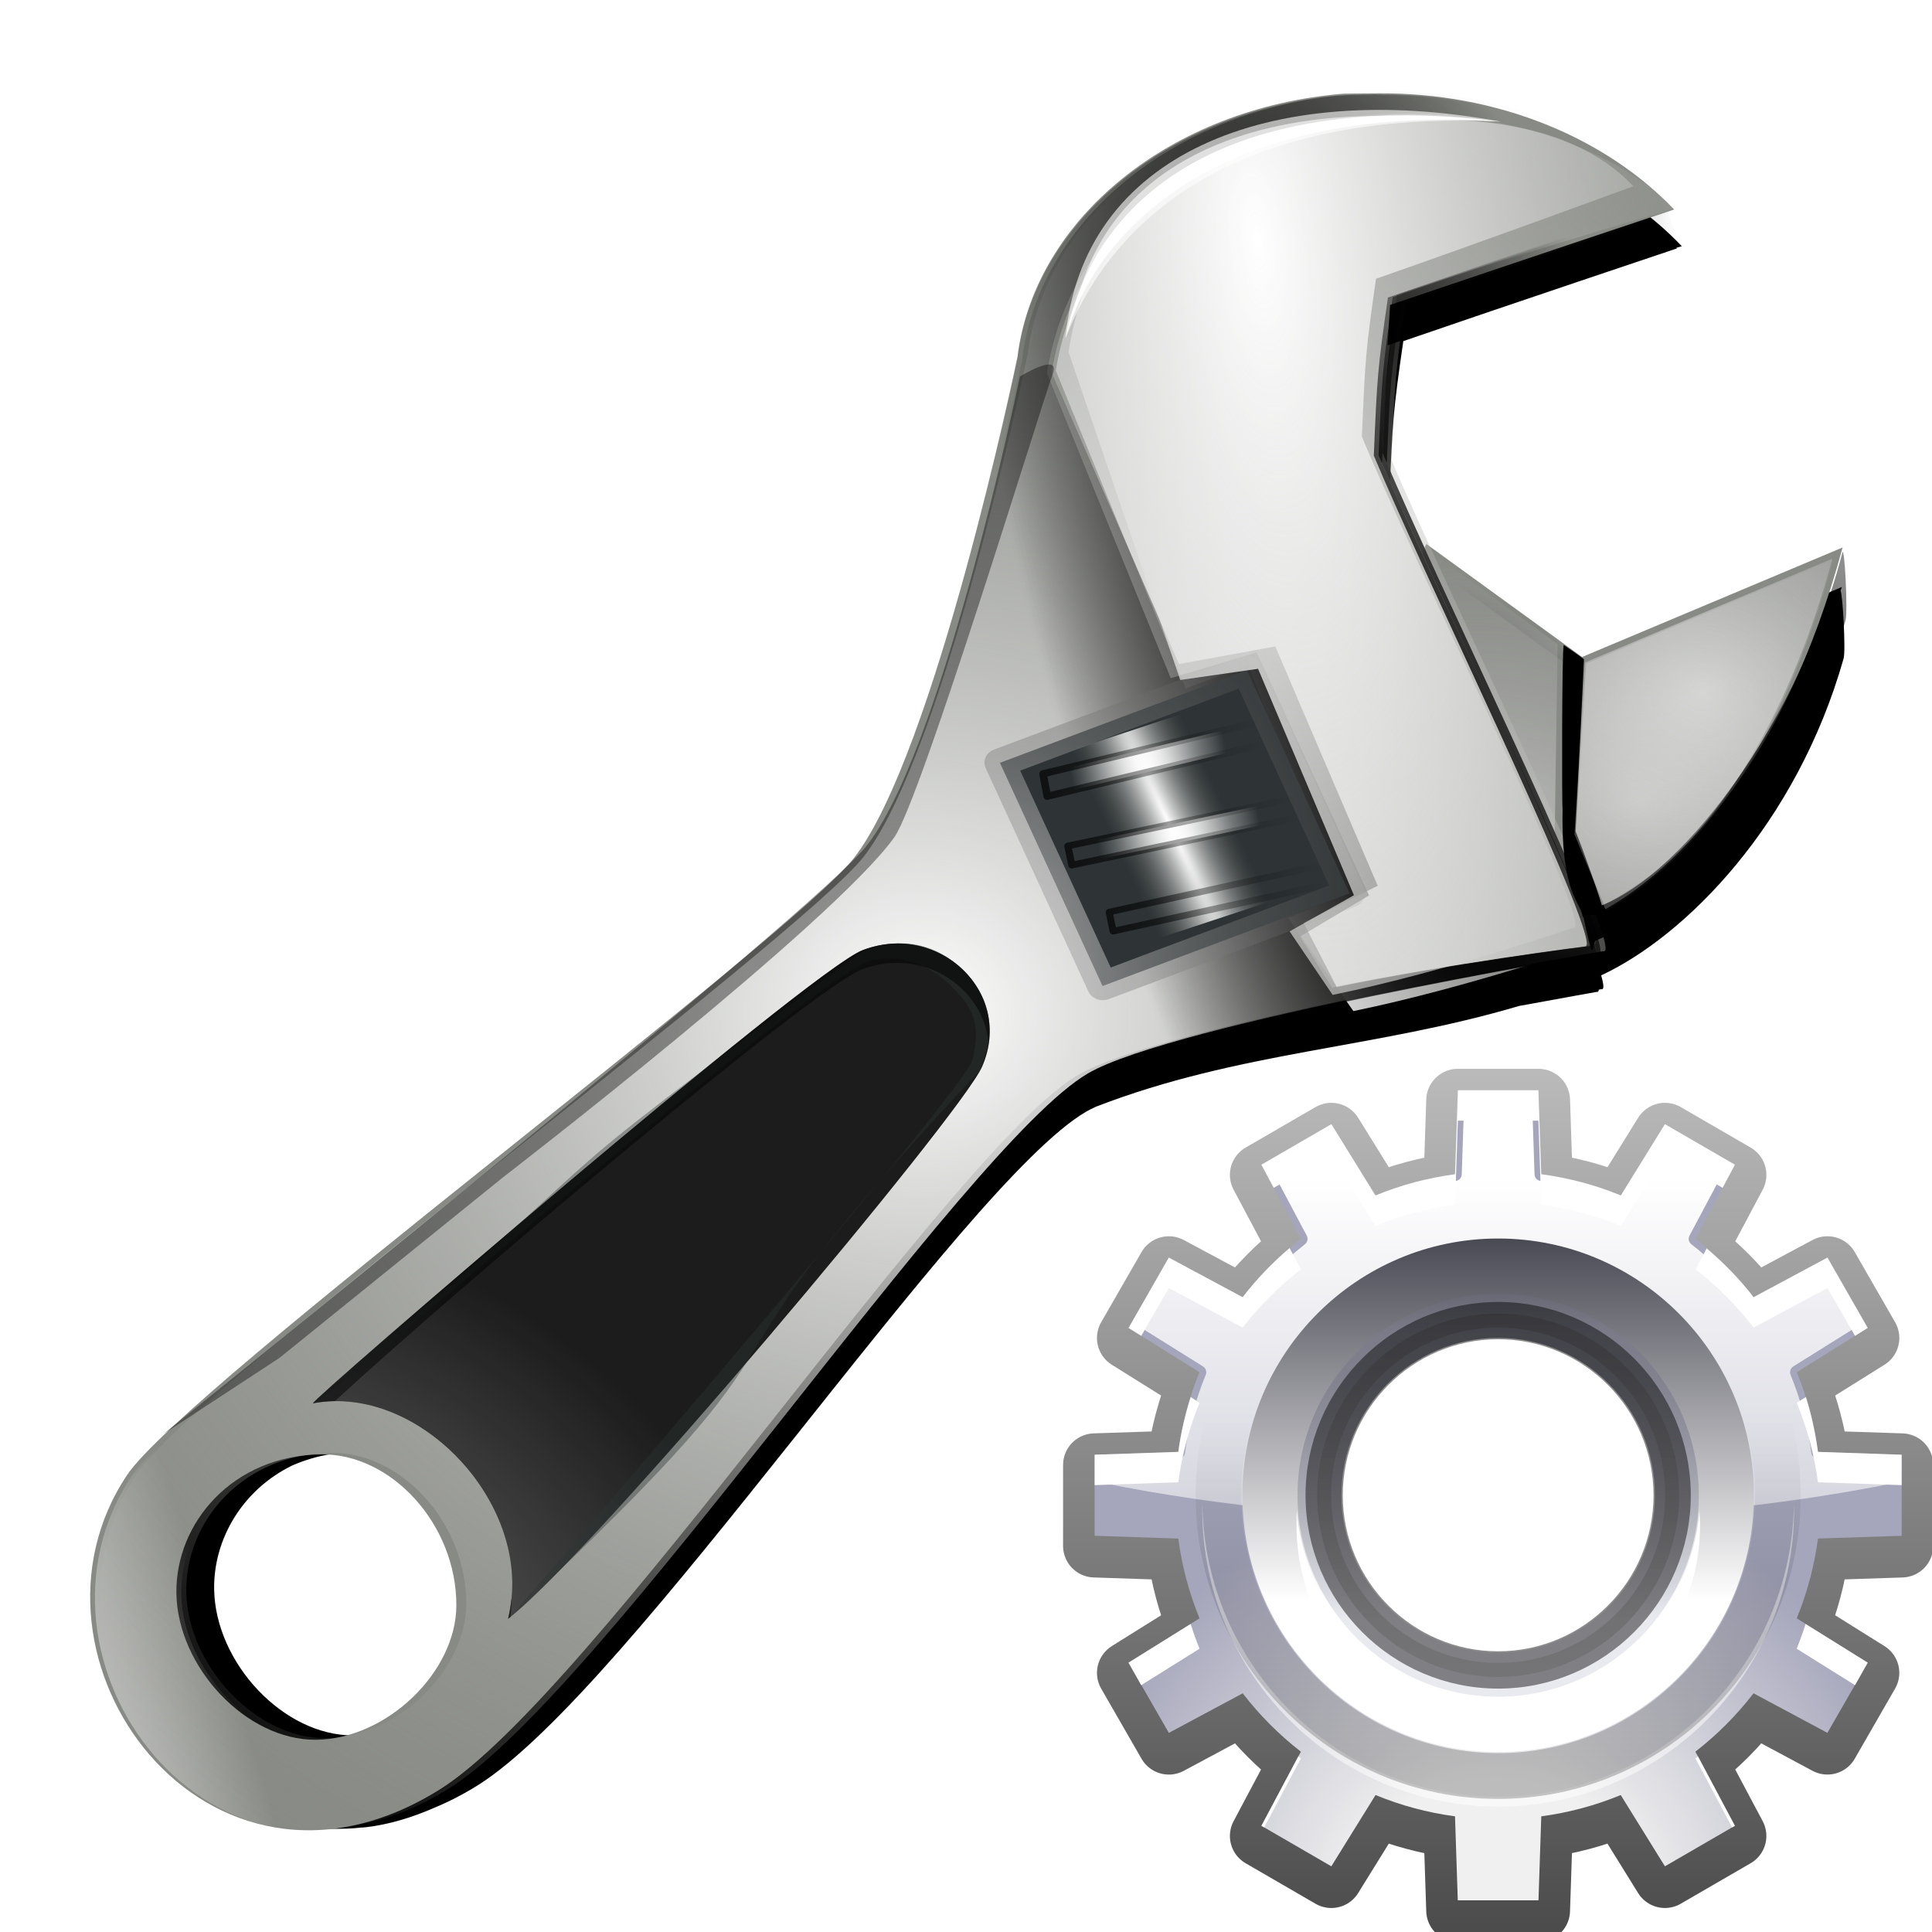 <svg height="24" width="24" xmlns="http://www.w3.org/2000/svg" xmlns:xlink="http://www.w3.org/1999/xlink"><linearGradient id="a"><stop offset="0" stop-color="#fff"/><stop offset="1" stop-color="#fff" stop-opacity="0"/></linearGradient><linearGradient id="b" xlink:href="#a"/><linearGradient id="c"><stop offset="0"/><stop offset="1" stop-opacity="0"/></linearGradient><linearGradient id="d"><stop offset="0" stop-color="#fff"/><stop offset="1" stop-color="#888a85" stop-opacity="0"/></linearGradient><linearGradient id="e"><stop offset="0" stop-opacity=".667"/><stop offset="1" stop-opacity="0"/></linearGradient><linearGradient id="f"><stop offset="0" stop-color="#fff"/><stop offset="1" stop-color="#3e3e3e" stop-opacity="0"/></linearGradient><filter id="g"><feGaussianBlur stdDeviation=".301"/></filter><filter id="h"><feGaussianBlur stdDeviation="1.482"/></filter><filter id="i"><feGaussianBlur stdDeviation=".187"/></filter><filter id="j"><feGaussianBlur stdDeviation=".086"/></filter><filter id="k"><feGaussianBlur stdDeviation=".174"/></filter><radialGradient id="l" cx="154.178" cy="33.309" gradientTransform="matrix(.97 -.063 .064 .881 -50.714 19.652)" gradientUnits="userSpaceOnUse" r="11.547" xlink:href="#c"/><radialGradient id="m" cx="154.178" cy="33.309" gradientTransform="matrix(1 0 0 .932 3.581 -10.168)" gradientUnits="userSpaceOnUse" r="11.547" xlink:href="#c"/><radialGradient id="n" cx="173.353" cy="29.474" gradientTransform="matrix(5.093 .037 -.033 4.588 -711.648 -118.823)" gradientUnits="userSpaceOnUse" r="7.125" xlink:href="#f"/><radialGradient id="o" cx="150.178" cy="56.317" gradientTransform="matrix(7.9 -.133 .103 6.099 -1031.154 -297.761)" gradientUnits="userSpaceOnUse" r="4.696" xlink:href="#f"/><radialGradient id="p" cx="78.345" cy="47.897" gradientTransform="matrix(1.056 -.13 .134 .96 -12.729 14.977)" gradientUnits="userSpaceOnUse" r="59.07" xlink:href="#d"/><radialGradient id="q" cx="222.099" cy="1.235" gradientTransform="matrix(2.442 -.316 1.068 7.053 -449.745 110.344)" gradientUnits="userSpaceOnUse" r="16.391" xlink:href="#d"/><radialGradient id="r" cx="302.089" cy="-10.284" gradientTransform="matrix(.293 -.1 .35 .897 18.53 76.926)" gradientUnits="userSpaceOnUse" r="59.073" xlink:href="#c"/><radialGradient id="s" cx="302.089" cy="-10.284" gradientTransform="matrix(.293 -.1 .35 .897 18.785 76.894)" gradientUnits="userSpaceOnUse" r="59.073" xlink:href="#c"/><radialGradient id="t" cx="64.035" cy="72.254" gradientTransform="matrix(.354 -4.171 5.033 -1.52 -331.365 448.841)" gradientUnits="userSpaceOnUse" r="8.072"><stop offset="0" stop-color="#fff"/><stop offset="1" stop-opacity="0"/></radialGradient><radialGradient id="u" cx="77.371" cy="64.804" gradientTransform="matrix(.719 .052 .124 10.146 11.772 -600.324)" gradientUnits="userSpaceOnUse" r="4.142"><stop offset="0" stop-color="#fff"/><stop offset="1" stop-color="#555753" stop-opacity="0"/></radialGradient><radialGradient id="v" cx="94.138" cy="38.928" gradientTransform="matrix(.581 .006 -.075 9.383 36.031 -309.666)" gradientUnits="userSpaceOnUse" r="6.873" xlink:href="#b"/><linearGradient id="w" gradientTransform="matrix(.737 -0 0 1.016 23.723 1.032)" gradientUnits="userSpaceOnUse" x1="79.735" x2="95" xlink:href="#e" y1="48.539" y2="48.539"/><radialGradient id="x" cx="94.138" cy="38.928" gradientTransform="matrix(.566 .005 -.073 8.025 38.463 -251.365)" gradientUnits="userSpaceOnUse" r="6.873" xlink:href="#b"/><linearGradient id="y" gradientTransform="matrix(.718 0 -0 .869 26.477 14.374)" gradientUnits="userSpaceOnUse" x1="79.735" x2="95" xlink:href="#e" y1="48.539" y2="48.539"/><radialGradient id="z" cx="94.138" cy="38.928" gradientTransform="matrix(.603 .005 -.077 7.999 33.705 -255.13)" gradientUnits="userSpaceOnUse" r="6.873" xlink:href="#b"/><linearGradient id="A" gradientTransform="matrix(.765 -0 -0 .866 20.941 9.725)" gradientUnits="userSpaceOnUse" x1="79.735" x2="95" xlink:href="#e" y1="48.539" y2="48.539"/><linearGradient id="B" gradientTransform="matrix(1.069 -.132 .134 .956 -15.573 15.396)" gradientUnits="userSpaceOnUse" x1="105.581" x2="120.069" xlink:href="#c" y1="11.271" y2="11.271"/><linearGradient id="C" gradientTransform="matrix(1.056 -.13 .138 .982 -12.878 13.686)" gradientUnits="userSpaceOnUse" x1="114.744" x2="141.673" xlink:href="#c" y1="51.132" y2="13.185"/><radialGradient id="D" cx="224.464" cy="-4.226" gradientTransform="matrix(2.378 -.308 1.04 6.868 -437.145 108.106)" gradientUnits="userSpaceOnUse" r="16.391" xlink:href="#d"/><radialGradient id="E" cx="18.296" cy="96.268" gradientTransform="matrix(-1.061 .081 -.119 -1.394 74.274 222.413)" gradientUnits="userSpaceOnUse" r="4.603" xlink:href="#b"/><radialGradient id="F" cx="174.077" cy="28.16" gradientTransform="matrix(5.078 -.293 .292 4.456 -774.533 -42.753)" gradientUnits="userSpaceOnUse" r="7.125" xlink:href="#f"/><radialGradient id="G" cx="27.961" cy="118.944" gradientTransform="matrix(.224 -.07 .787 2.523 -49.903 -144.003)" gradientUnits="userSpaceOnUse" r="54.614" xlink:href="#b"/><radialGradient id="H" cx="62.262" cy="77.168" fx="56.313" fy="65.785" gradientTransform="matrix(.477 1.031 -.293 .201 69.637 -15.347)" gradientUnits="userSpaceOnUse" r="33.898" xlink:href="#b"/><radialGradient id="I" cx="22.596" cy="66.949" gradientTransform="matrix(1.056 -.13 .124 .886 2.979 36.451)" gradientUnits="userSpaceOnUse" r="33.898" xlink:href="#b"/><radialGradient id="J" cx="18.988" cy="99.099" gradientTransform="matrix(1.056 -.13 .183 1.305 -17.362 -18.33)" gradientUnits="userSpaceOnUse" r="4.909" xlink:href="#b"/><linearGradient id="K" gradientUnits="userSpaceOnUse" x1="48.705" x2="48.705" xlink:href="#c" y1="68.841" y2="35.473"/><linearGradient id="L" gradientUnits="userSpaceOnUse" x1="47.554" x2="47.554" xlink:href="#c" y1="93.937" y2="-51.845"/><radialGradient id="M" cx="59.511" cy="124" gradientTransform="matrix(.663 0 0 .666 5 3)" gradientUnits="userSpaceOnUse" r="125.171"><stop offset=".177" stop-color="#f0f0f0"/><stop offset=".532" stop-color="#a5a5bb"/></radialGradient><linearGradient id="N" gradientTransform="matrix(.663 0 0 .666 5 3)" gradientUnits="userSpaceOnUse" x1="60.001" x2="60.001" xlink:href="#a" y1="12.845" y2="120.214"/><linearGradient id="O" gradientTransform="matrix(.742 0 0 .745 .282 -1.736)" gradientUnits="userSpaceOnUse" x1="60.001" x2="60.001" y1="94" y2="26"><stop offset=".296" stop-color="#fff"/><stop offset="1" stop-color="#4a4a55"/></linearGradient><linearGradient id="P" gradientTransform="matrix(.618 0 0 .621 7.689 5.7)" gradientUnits="userSpaceOnUse" x1="60.001" x2="60.001" y1="92" y2="28"><stop offset=".195" stop-color="#e9e9f0"/><stop offset=".26" stop-color="#dadae2"/><stop offset=".461" stop-color="#b1b1bb"/><stop offset=".644" stop-color="#93939f"/><stop offset=".8" stop-color="#81818e"/><stop offset=".911" stop-color="#7a7a88"/><stop offset="1" stop-color="#696975"/></linearGradient><linearGradient id="Q" gradientTransform="matrix(.686 0 0 .689 3.609 1.604)" gradientUnits="userSpaceOnUse" x1="60.001" x2="60.001" y1="86" y2="34.001"><stop offset="0" stop-color="#bbb"/><stop offset="1" stop-color="#555"/></linearGradient><g transform="matrix(.126 0 0 .126 12.968 13.165)"><path d="m84.565 47.93v-7.988l-8.248-.276c-.366-2.747-1.075-5.384-2.091-7.865l6.998-4.374-3.978-6.918-7.281 3.901c-1.66-2.154-3.586-4.088-5.732-5.754l3.886-7.309-6.891-3.993-4.357 7.025c-2.472-1.02-5.098-1.733-7.835-2.1l-.276-8.279h-7.956l-.275 8.279c-2.737.367-5.364 1.08-7.835 2.099l-4.357-7.025-6.891 3.993 3.886 7.309c-2.146 1.666-4.072 3.6-5.733 5.755l-7.281-3.901-3.978 6.917 6.999 4.375c-1.016 2.481-1.726 5.118-2.091 7.865l-8.248.275-.001 7.987 8.248.276c.366 2.748 1.076 5.385 2.091 7.865l-6.998 4.375 3.978 6.917 7.282-3.902c1.66 2.154 3.586 4.089 5.733 5.755l-3.887 7.309 6.89 3.993 4.358-7.027c2.471 1.019 5.098 1.733 7.835 2.099l.274 8.279h7.956l.275-8.279c2.737-.367 5.364-1.08 7.834-2.099l4.357 7.026 6.891-3.993-3.886-7.31c2.145-1.666 4.072-3.6 5.732-5.754l7.281 3.901 3.979-6.917-6.999-4.374c1.015-2.481 1.726-5.117 2.091-7.865zm-39.782 15.973c-10.968 0-19.891-8.957-19.891-19.967s8.923-19.967 19.891-19.967c10.968 0 19.891 8.957 19.891 19.967s-8.923 19.967-19.891 19.967z" style="opacity:.745;fill:none;stroke-width:6.22;stroke-linecap:round;stroke-linejoin:round;stroke:url(#L)"/><path d="m84.565 46.93v-7.988l-8.248-.276c-.366-2.747-1.075-5.384-2.091-7.865l6.998-4.374-3.978-6.918-7.281 3.901c-1.66-2.154-3.586-4.088-5.732-5.754l3.886-7.309-6.891-3.993-4.357 7.025c-2.472-1.02-5.098-1.733-7.835-2.1l-.276-8.279h-7.956l-.275 8.279c-2.737.367-5.364 1.08-7.835 2.099l-4.357-7.025-6.891 3.993 3.886 7.309c-2.146 1.666-4.072 3.6-5.733 5.755l-7.281-3.901-3.978 6.917 6.999 4.375c-1.016 2.481-1.726 5.118-2.091 7.865l-8.248.275-.001 7.987 8.248.276c.366 2.748 1.076 5.385 2.091 7.865l-6.998 4.375 3.978 6.917 7.282-3.902c1.66 2.154 3.586 4.089 5.733 5.755l-3.887 7.309 6.89 3.993 4.358-7.027c2.471 1.019 5.098 1.733 7.835 2.099l.274 8.279h7.956l.275-8.279c2.737-.367 5.364-1.08 7.834-2.099l4.357 7.026 6.891-3.993-3.886-7.31c2.145-1.666 4.072-3.6 5.732-5.754l7.281 3.901 3.979-6.917-6.999-4.374c1.015-2.481 1.726-5.117 2.091-7.865zm-39.782 15.973c-10.968 0-19.891-8.957-19.891-19.967s8.923-19.967 19.891-19.967c10.968 0 19.891 8.957 19.891 19.967s-8.923 19.967-19.891 19.967z" fill="url(#M)"/><path d="m41.446 3.666c-.036 1.095-.253 7.636-.253 7.636-.011.325-.254.594-.575.638-2.645.355-5.225 1.046-7.671 2.055-.3.124-.644.012-.815-.264 0 0-3.442-5.55-4.019-6.479-.857.497-4.923 2.853-5.78 3.35.514.966 3.584 6.741 3.584 6.741.053.099.078.207.078.313 0 .2-.09.397-.257.527-2.1 1.631-3.989 3.527-5.613 5.635-.198.257-.552.333-.837.18 0 0-5.753-3.082-6.715-3.598-.495.86-2.842 4.942-3.337 5.802.926.579 6.454 4.034 6.454 4.034.2.125.313.341.313.566 0 .085-.016.17-.05.253-1.006 2.455-1.695 5.046-2.047 7.7-.042.322-.312.566-.635.577 0 0-6.516.218-7.607.254v2.111c5.888 1.191 12.155 2.105 18.65 2.726-.04-.682-.086-1.488-.086-1.488 0-11.377 9.221-20.633 20.554-20.633 11.334 0 20.554 9.256 20.554 20.633 0 0-.046.814-.086 1.498 6.49-.616 12.757-1.526 18.651-2.712 0-.59 0-1.47 0-2.136-1.091-.037-7.607-.254-7.607-.254-.324-.011-.593-.255-.635-.577-.353-2.654-1.042-5.245-2.047-7.699-.034-.083-.05-.168-.05-.252 0-.224.113-.441.313-.566 0 0 5.528-3.455 6.453-4.034-.495-.86-2.842-4.943-3.337-5.803-.962.515-6.715 3.598-6.715 3.598-.285.152-.639.077-.837-.18-1.624-2.109-3.513-4.005-5.613-5.635-.168-.13-.258-.326-.258-.527 0-.106.025-.214.078-.313 0 0 3.071-5.775 3.584-6.741-.857-.497-4.923-2.854-5.78-3.351-.577.929-4.019 6.479-4.019 6.479-.171.276-.515.387-.815.264-2.446-1.009-5.027-1.701-7.671-2.055-.32-.043-.564-.313-.574-.638 0 0-.217-6.541-.254-7.636-.988.001-5.684.001-6.673.001z" fill="url(#N)"/><path d="m44.783 17.621c-13.926 0-25.217 11.334-25.217 25.314 0 13.981 11.291 25.314 25.217 25.314 13.927 0 25.217-11.333 25.217-25.314 0-13.98-11.29-25.314-25.217-25.314zm0 43.927c-10.224 0-18.542-8.35-18.542-18.613s8.318-18.613 18.542-18.613 18.542 8.35 18.542 18.613-8.318 18.613-18.542 18.613z" fill="url(#O)"/><path d="m44.783 23.076c-10.908 0-19.783 8.909-19.783 19.859s8.875 19.859 19.783 19.859 19.783-8.909 19.783-19.859-8.875-19.859-19.783-19.859zm0 35.374c-8.522 0-15.455-6.96-15.455-15.515 0-8.555 6.933-15.515 15.455-15.515s15.455 6.96 15.455 15.515c0 8.555-6.933 15.515-15.455 15.515z" fill="url(#P)"/><path d="m44.783 25.025c-9.838 0-17.842 8.035-17.842 17.91 0 9.876 8.004 17.91 17.842 17.91 9.838 0 17.842-8.034 17.842-17.91 0-9.875-8.003-17.91-17.842-17.91zm0 34.442c-9.081 0-16.469-7.417-16.469-16.532s7.389-16.532 16.469-16.532 16.469 7.417 16.469 16.532-7.389 16.532-16.469 16.532z" fill="url(#Q)" opacity=".45" stroke="#000" stroke-width="2.3"/><g fill="#fff"><path d="m25.087 68.676-3.641 6.848.271.156 3.616-6.801c-.084-.065-.162-.138-.246-.203z"/><path d="m73.944 43.856c-.261 15.923-13.238 28.798-29.161 28.798-15.924 0-28.9-12.875-29.161-28.798-.003.162-.013.324-.013.487 0 16.148 13.087 29.286 29.174 29.286s29.174-13.137 29.174-29.286c0-.163-.01-.325-.013-.487z" opacity=".5"/><path d="m64.233 68.879 3.616 6.8.271-.156-3.641-6.847c-.083.065-.161.138-.245.203z"/><path d="m40.812 3-.281 8.281c-2.737.367-5.373 1.075-7.844 2.094l-4.344-7.031-6.906 4 1.219 2.281 5.688-3.281 4.344 7.031c2.471-1.019 5.107-1.726 7.844-2.094l.281-8.281h7.938l.281 8.281c2.737.367 5.372 1.074 7.844 2.094l4.344-7.031 5.688 3.281 1.219-2.281-6.906-4-4.344 7.031c-2.472-1.02-5.107-1.726-7.844-2.094l-.281-8.281zm-16.594 15.562c-1.706 1.451-3.255 3.066-4.625 4.844l-7.281-3.906-3.969 6.938 1.25.781 2.719-4.719 7.281 3.906c1.66-2.154 3.604-4.084 5.75-5.75zm41.125.031-1.094 2.062c2.146 1.666 4.059 3.596 5.719 5.75l7.281-3.906 2.719 4.719 1.25-.781-3.969-6.938-7.281 3.906c-1.367-1.774-2.923-3.364-4.625-4.812zm-50.875 14.656c-.552 1.746-.971 3.544-1.219 5.406l-8.25.281v3l8.25-.281c.365-2.748 1.078-5.363 2.094-7.844zm60.656 0-.906.562c1.015 2.481 1.728 5.097 2.094 7.844l8.25.281v-3l-8.25-.281c-.248-1.859-.637-3.662-1.188-5.406zm-50.188 11.188c-.037.496-.031.995-.031 1.5 0 11.01 8.907 19.969 19.875 19.969 10.968 0 19.906-8.959 19.906-19.969 0-.505-.026-1.004-.062-1.5-.767 10.312-9.379 18.469-19.844 18.469-10.465-0-19.077-8.157-19.844-18.469zm-10.469 11.188-6.125 3.812 1.25 2.219 5.75-3.594c-.327-.8-.612-1.607-.875-2.438zm60.625 0c-.263.83-.548 1.638-.875 2.438l5.75 3.594 1.25-2.219z"/></g><path d="m44.783 14.15c-15.813 0-28.678 12.913-28.678 28.785 0 15.873 12.865 28.785 28.678 28.785 15.814 0 28.678-12.912 28.678-28.785 0-15.872-12.864-28.785-28.678-28.785zm0 55.356c-14.596 0-26.472-11.92-26.472-26.571 0-14.65 11.876-26.571 26.472-26.571 14.596 0 26.472 11.92 26.472 26.571 0 14.65-11.876 26.571-26.472 26.571z" fill="none" opacity=".215" stroke="url(#K)" stroke-width="2.3"/></g><g fill-rule="evenodd" transform="matrix(.232 .01 -.01 .232 -5.809 .042)"><path d="m99.787 3.875c-.388.001-.764.011-1.156.031-.041.002-.084-.002-.125 0-.229.013-1.084.055-1.156.062-.063.007-.153-.005-.219 0-.071.008-.148.023-.219.031-.641.079-1.289.184-1.906.312-7.767 1.432-13.666 6.637-14.844 12.906-.052.265-.091.543-.125.812-.021.177-.049.353-.062.531-.005.033-.026.092-.031.125 0 0-3.381 20.71-7.375 26.281-.098.137-.232.332-.438.562-1.44 1.508-4.713 4.672-8.781 8.594-15.887 15.088-16.264 12.112-23.987 20.345-.09.085-1.062 1-1.062 1l.406-.281c-.53.587-.929 1.042-1.094 1.312-.745 1.224-1.225 2.509-1.469 3.812-.004.02.004.043 0 .062-.055.305-.095.6-.125.906-.003.03.003.064 0 .094-.028.307-.059.631-.062.938-0.0.01 0.0.021 0 .031-.002.305.01.603.031.906.001.021-.002.042 0 .062.023.303.048.607.094.906.003.02-.003.042 0 .062.047.299.119.581.188.875.051.226.124.433.188.656.027.092.034.19.062.281.007.022.024.04.031.062.017.053.045.103.062.156.174.525.354 1.065.594 1.562.01.02.021.042.031.062 2.013 4.121 6.216 7.114 11.125 6.688.262-.017.546-.056.812-.094.01-.002.021.002.031 0 .072-.01.147-.019.219-.031 1.128-.184 2.292-.58 3.469-1.156.728-.339 1.45-.746 2.188-1.25 7.777-5.322 23.832-32.337 30.175-36.439.136-.088.33-.19.5-.281 7.346-3.211 14.401-3.648 21.781-6.188 2.389-.546 4-.906 4-.906.005.001.026-.001.031 0 .004-0.0.027.001.031 0 .003-.002.028-.029.031-.031.002-.004.03-.027.031-.031.001-.005-.001-.025 0-.031.001-.006.001-.022 0-.031.003-.001.125-.031.125-.031.162.036.139-.207-.031-.719 4.289-2.226 9.821-8.274 11.906-17.031.101-.424-.194-3.349-.312-3.531.015-.064.048-.123.062-.188l-13.312 6.281-8.219-5.469c-.887-1.739-1.712-3.319-2.219-4.406 0-4.128-.003-4.478.375-8.219 5.075-1.998 14.031-5.438 14.031-5.438-.011-.01-.021-.021-.031-.031.013-.005.281-.094.281-.094-3.467-3.34-8.717-5.428-14.531-5.406zm-51.925 71.189c2.457-.058 4.838 1.56 6.156 3.906.109.199.219.385.312.594.01.022.022.041.031.062.092.21.175.437.25.656.008.022.024.041.031.062.121.364.212.742.281 1.125.032.167.041.33.062.5.023.197.054.394.062.594.127 3.16-2.739 6.436-6 7.156-.165.022-.334.023-.5.031-3.652.191-7.365-3.465-7.594-7.281-.157-2.629 1.265-5.261 3.781-6.625.611-.3 1.306-.549 2.031-.688.061-.009.126.007.188 0 .295-.045.595-.077.906-.094z" filter="url(#h)" stroke="url(#l)" stroke-linecap="round" stroke-linejoin="round" stroke-width="1.578" transform="matrix(1.027 0 0 1.027 -1.967 -1.497)"/><g transform="matrix(.996 -.065 .071 .971 -56.872 26.732)"><path d="m181.676 9.099-14.132 5.699-8.155-6.393c-1.071 1.417-1.886 21.693 3.102 21.521 9.132-.316 15.806-9.326 19.185-20.827z" fill="#888a85" stroke="url(#m)" stroke-linecap="round" stroke-linejoin="round" stroke-width="1.644"/><path d="m181.161 9.76-13.406 5.406-.844 9.438 1.531 4.156c5.846-3.223 10.196-10.413 12.719-19z" fill="url(#n)" opacity=".514"/><path d="m159.316 8.597c-.004.006-.027.025-.031.031-.008.013-.023.047-.031.062-1.039 2.097-1.735 21.607 3.156 21.437 1.081-.037 2.146-.198 3.156-.469l.688-15.594z" fill="url(#o)" opacity=".514"/></g><path d="m97.04.652c-9.249 1.137-16.281 7.423-16.857 14.852-.005.033-.021.105-.026.138 0 0-3.464 21.278-7.565 27-3.219 4.491-34.516 29.875-37.415 34.636-6.123 10.055 5.296 24.394 17.411 16.105 7.987-5.465 25.97-35.46 32.483-39.672 4.402-2.847 27.271-7.722 27.271-7.722 1.334.3-9.529-19.503-12.452-25.765 0-4.254-.009-4.599.383-8.477 5.163-2.035 14.666-5.664 14.666-5.664-3.798-3.659-9.678-5.862-16.123-5.524-.042.002-.094.005-.137.007-.235.013-1.087.053-1.161.061-.065.007-.171.007-.239.013-.073.008-.166.004-.239.013zm-51.52 75.079c3.751-.196 7.38 3.446 7.553 7.767.144 3.575-3.431 7.301-7.182 7.498-3.751.196-7.573-3.574-7.808-7.493-.225-3.766 2.696-7.523 7.437-7.771z" fill="#888a85"/><path d="m97.566.549c-9.249 1.137-16.281 7.423-16.857 14.852-.005.033-.021.105-.026.138 0 0-3.464 21.278-7.565 27-3.219 4.491-34.516 29.875-37.415 34.636-6.123 10.055 5.296 24.394 17.411 16.105 7.987-5.465 25.97-35.46 32.483-39.672 4.402-2.847 27.271-7.722 27.271-7.722 1.334.3-9.529-19.503-12.452-25.765 0-4.254-.009-4.599.383-8.477 5.163-2.035 14.666-5.664 14.666-5.664-3.798-3.659-9.678-5.862-16.123-5.524-.042.002-.094.005-.137.007-.235.013-1.087.053-1.161.061-.065.007-.171.007-.239.013-.073.008-.166.004-.239.013zm-51.52 75.079c3.751-.196 7.38 3.446 7.553 7.767.144 3.574-3.431 7.301-7.182 7.498-3.751.196-7.573-3.574-7.808-7.493-.225-3.766 2.696-7.523 7.437-7.771z" fill="url(#p)"/><path d="m82.267 16.123 7.678 16.682 3.27-1.394 5.425 12.148-2.689 1.276 3.695 4.828c6.104-1.53 12.688-4.144 12.688-4.144.005.001.029-.002.033-.002.004-.001.03-0.0.033-.002.003-.003.029-.03.031-.033.002-.005-.003-.026-.002-.032.002-.012.029-.051.029-.065-.026-1.827-9.794-19.727-12.536-25.624-.003-4.253.004-4.595.391-8.473 5.134-2.032 14.613-5.246 14.613-5.246-3.781-3.661-11.544-5.258-17.332-4.183-9.092 1.687-14.49 7.12-15.329 14.262z" fill="url(#q)"/><path d="m95.984.873c-8.715 1.473-15.241 7.581-15.794 14.72-.005.033-.011.093-.016.127-0.0 0-3.462 21.28-7.563 27.002-3.219 4.491-34.535 29.868-37.434 34.628-6.123 10.055 5.311 24.398 17.426 16.108 7.987-5.465 25.986-35.457 32.499-39.669 4.402-2.847 27.244-7.738 27.244-7.738.005.001.032.026.037.027.004-0.0.029-.003.033-.004.003-.002.026-.032.029-.035.002-.004.027-.03.029-.035.001-.005-.005-.025-.004-.031.002-.019-.012-.068-.013-.092-.184-2.074-9.814-19.731-12.543-25.578 0-4.254-.002-4.598.39-8.477 5.163-2.035 14.643-5.681 14.643-5.681-3.798-3.659-9.663-5.839-16.109-5.501-.042.002-.094-.017-.136-.014-.235.013-1.089.074-1.163.081-.065.007-.168-.007-.235-.002-.064.007-.163.023-.231.029-.361.044-.734.075-1.089.135zm1.393 1.077c5.756-.988 13.294.224 17.015 3.828 0 0-9.41 3.637-14.544 5.669-.388 3.878-.394 4.224-.39 8.477 2.72 5.851 12.334 23.522 12.51 25.582 0.0.008.004.024.004.031-.005.012-.019.054-.024.065 0.0.003.004.027.004.031-.007.007-.027.033-.029.035-.007 0-.031.004-.033.004-.004 0-.03.004-.033.004 0 0-7.301 1.25-13.405 2.781l-1.829-2.655 3.592-2.357-6.567-12.727-4.531 1.573-7.321-16.02c.839-7.142 6.23-12.569 15.322-14.256.09-.017.168-.048.26-.063zm-53.034 73.986c.38-.071.785-.095 1.192-.116 3.751-.196 7.388 3.423 7.562 7.744.144 3.575-3.454 7.312-7.205 7.509-3.751.196-7.561-3.577-7.796-7.496-.206-3.442 2.208-6.886 6.247-7.64z" fill="url(#r)"/><path d="m96.239.841c-8.715 1.473-15.241 7.581-15.794 14.72-.005.033-.011.093-.016.127-0.0 0-3.462 21.28-7.563 27.002-3.219 4.491-34.535 29.868-37.434 34.628-6.123 10.055 5.311 24.398 17.426 16.108 7.987-5.465 25.986-35.457 32.499-39.669 4.402-2.847 27.244-7.738 27.244-7.738.005.001.033.026.037.027.004-0.0.029-.003.033-.004.003-.002.026-.032.029-.035.002-.004.027-.03.029-.035.001-.005-.005-.025-.004-.031.002-.019-.012-.068-.013-.092-.184-2.074-9.814-19.731-12.543-25.578 0-4.254-.002-4.598.39-8.477 5.163-2.035 14.643-5.681 14.643-5.681-3.798-3.659-9.663-5.839-16.109-5.501-.042.002-.094-.017-.136-.014-.235.013-1.089.074-1.163.081-.065.007-.168-.007-.235-.002-.064.007-.163.023-.231.029-.361.044-.734.075-1.089.135zm1.393 1.077c5.756-.988 13.294.224 17.015 3.828 0 0-9.41 3.637-14.544 5.669-.388 3.878-.393 4.224-.39 8.477 2.72 5.851 12.334 23.522 12.51 25.582 0.0.008.004.024.004.031-.005.012-.019.054-.024.065 0.0.003.004.027.004.031-.007.007-.027.033-.029.035-.007 0-.031.004-.033.004-.004 0-.03.004-.033.004 0 0-7.301 1.25-13.405 2.781l-1.929-3.366 3.879-2.152-6.025-12.553-5.107 1.162-7.476-15.278c.839-7.142 6.23-12.569 15.322-14.256.09-.017.168-.048.26-.063zm-53.034 73.986c.38-.071.785-.095 1.192-.116 3.751-.196 7.388 3.423 7.562 7.744.144 3.574-3.454 7.312-7.205 7.509-3.751.196-7.561-3.577-7.796-7.496-.206-3.442 2.208-6.886 6.247-7.64z" fill="url(#s)"/><path d="m68.625 58h13.4v13.095h-13.4z" fill="#2e3436" stroke="url(#t)" stroke-linecap="round" stroke-linejoin="round" stroke-width="1.544" transform="matrix(.969 -.412 .458 .893 -12.878 13.686)"/><path d="m71.563 55.691h7.725v11.043h-7.725z" fill="url(#u)" transform="matrix(.987 -.374 .455 .894 -12.878 13.686)"/><g stroke-linecap="round" stroke-linejoin="round"><path d="m82.512 49.743h11.255v1.233h-11.255z" fill="url(#v)" stroke="url(#w)" stroke-width=".384" transform="matrix(1.018 -.292 .229 .967 -12.878 13.686)"/><path d="m83.728 56.036h10.96v1.054h-10.96z" fill="url(#x)" stroke="url(#y)" stroke-width=".351" transform="matrix(1.024 -.272 .241 .964 -12.878 13.686)"/><path d="m81.908 51.249h11.672v1.051h-11.672z" fill="url(#z)" stroke="url(#A)" stroke-width=".361" transform="matrix(1.027 -.263 .249 .963 -12.878 13.686)"/></g><path d="m99.268 12.983 14.248-5.5.644 1.69-14.931 5.916z" fill="url(#B)" filter="url(#g)" transform="matrix(1.027 0 0 1.027 -1.967 -1.497)"/><path d="m111.641 43.774c4.272-.81 10.947-9.728 13.083-19.742.095-.445.437 3.14.323 3.618-2.203 9.249-8.143 15.561-12.594 17.681-.263.125.031 1.773-.812-1.557z" fill="url(#C)"/><path d="m82.637 16.144 6.55 16.828 4.025-.757 5.498 11.568-3.265 2.027 2.381 3.209c5.944-1.49 12.355-4.035 12.355-4.035.005.001.028-.002.032-.002.004-.001.029-0.0.032-.002.003-.003.028-.029.031-.032.002-.005-.003-.026-.002-.031.002-.011.028-.049.029-.063-.025-1.779-9.537-19.21-12.207-24.952-.003-4.142.004-4.474.381-8.25 4.999-1.978 13.185-5.392 13.185-5.392-3.681-3.565-10.002-3.451-15.639-2.406-8.854 1.643-12.568 5.335-13.385 12.289z" fill="url(#D)" filter="url(#i)" transform="matrix(1.027 0 0 1.027 -1.967 -1.497)"/><path d="m37.001 75.021s31.892-27.907 35.989-32.745c3.934-4.646 7.373-25.76 7.373-25.76s2.156-1.461 1.744-.194c-.564 1.735-6.052 23.042-7.399 25.111-3.068 4.713-20.106 19.054-20.106 19.054l-11.555 10.185z" opacity=".385"/><path d="m46.421 92.594s-4.887.077-7.461-3.158c-2.574-3.235-2.79-8.175-2.79-8.175l.565-.847s.509 4.956 2.828 8.088c2.364 3.191 7.433 3.373 7.354 3.505z" fill="url(#E)" opacity=".894"/><path d="m110.043 29.615c-.086.277.269 8.561.321 8.854.123 4.549 1.202 4.824 1.321 5.64.879-.335.283.083 1.074-.407-.076-.398-1.195-3.171-1.657-4.166.04-2.263.047-8.609.056-9.211-.427-.286-.591-.4-1.115-.711z"/><path d="m124.202 24.377-12.975 6.114-.172 9.215 1.82 3.935c5.597-3.507 9.421-10.767 11.327-19.265z" fill="url(#F)" opacity=".514"/><path d="m96.239.841c-8.715 1.473-15.241 7.581-15.794 14.72-.005.033-.011.093-.016.127-0.0 0-3.462 21.28-7.563 27.002-3.219 4.491-34.535 29.868-37.434 34.628-6.123 10.055 5.311 24.398 17.426 16.108 7.987-5.465 25.986-35.457 32.499-39.669 4.402-2.847 27.244-7.738 27.244-7.738.005.001.033.026.037.027.004-0.0.029-.003.033-.004.003-.002.026-.032.029-.035.002-.004.027-.03.029-.035.001-.005-.005-.025-.004-.031.002-.019-.012-.068-.013-.092-.184-2.074-9.814-19.731-12.543-25.578 0-4.254-.002-4.598.39-8.477 5.163-2.035 14.643-5.681 14.643-5.681-3.798-3.659-9.663-5.839-16.109-5.501-.042.002-.094-.017-.136-.014-.235.013-1.089.074-1.163.081-.065.007-.168-.007-.235-.002-.064.007-.163.023-.231.029-.361.044-.734.075-1.089.135zm1.393 1.077c5.756-.988 13.294.224 17.015 3.828 0 0-9.41 3.637-14.544 5.669-.388 3.878-.393 4.224-.39 8.477 2.72 5.851 12.334 23.522 12.51 25.582 0.0.008.004.024.004.031-.005.012-.019.054-.024.065 0.0.003.004.027.004.031-.007.007-.027.033-.029.035-.007 0-.031.004-.033.004-.004 0-.03.004-.033.004 0 0-7.301 1.25-13.405 2.781l-1.929-3.366 3.879-2.152-6.025-12.553-5.107 1.162-7.476-15.278c.839-7.142 6.23-12.569 15.322-14.256.09-.017.168-.048.26-.063zm-53.034 73.986c.38-.071.785-.095 1.192-.116 3.751-.196 7.388 3.423 7.562 7.744.144 3.574-3.454 7.312-7.205 7.509-3.751.196-7.561-3.577-7.796-7.496-.206-3.442 2.208-6.886 6.247-7.64z" fill="url(#G)"/><path d="m44.944 73.023c5.692-1.34 12.17 5.043 10.921 11.061 4.26-3.528 23.047-27.966 24.064-30.597 1.557-4.029-2.648-7.67-6.647-5.954-2.789 1.197-28.709 25.577-28.339 25.489z" fill="#888a85"/><path d="m44.944 73.023c5.692-1.34 12.17 5.043 10.921 11.061 4.26-3.528 23.047-27.966 24.064-30.597 1.557-4.029-2.648-7.67-6.647-5.954-2.789 1.197-28.709 25.577-28.339 25.489z" opacity=".8"/><path d="m44.944 73.023c5.692-1.34 12.17 5.043 10.921 11.061 4.26-3.528 23.047-27.966 24.064-30.597 1.557-4.029-2.648-7.67-6.647-5.954-2.789 1.197-28.709 25.577-28.339 25.489z" fill="url(#H)" opacity=".277"/><path d="m44.944 73.023c5.692-1.34 12.17 5.043 10.921 11.061 4.26-3.528 23.047-27.966 24.064-30.597 1.557-4.029-2.648-7.67-6.647-5.954-2.789 1.197-28.709 25.577-28.339 25.489z" fill="url(#I)" opacity=".5"/><path d="m73.194 47.655c.312-.192 2.953-1.51 5.392.636 2.081 1.832 1.801 3.728 1.221 5.434-16.962 19.663-5.651 11.683-23.817 30.263 0 0 23.089-29.208 23.411-30.83.472-2.378-.502-3.134-1.304-3.894-.818-.774-2.257-1.639-4.216-1.241-2.701.548-27.784 24.529-28.831 24.927 18.879-17.498 8.121-9.059 28.145-25.295z" fill="#2e3436" opacity=".404"/><path d="m44.718 73.227s4.412-1.059 8.181 2.474c4.123 3.863 2.869 8.464 2.869 8.464l-.663.792s.363-1.761-.066-3.488c-.429-1.727-1.339-3.502-2.891-4.93-1.529-1.408-2.979-2.314-4.554-2.651-1.575-.337-3.365-.094-3.329-.162z" fill="url(#J)"/><path d="m44.718 73.227s4.412-1.059 8.181 2.474c4.123 3.863 2.869 8.464 2.869 8.464l-.663.792s.363-1.761-.066-3.488c-.429-1.727-1.339-3.502-2.891-4.93-1.529-1.408-2.979-2.314-4.554-2.651-1.575-.337-3.365-.094-3.329-.162z" fill="url(#J)"/><g fill="#fff"><path d="m104.608 3.194c-11.992-.989-20.742 3.166-22.158 12.27 1.646-6.957 8.949-12.606 22.158-12.27z" filter="url(#j)" transform="matrix(1.027 0 0 1.027 -1.967 -1.497)"/><path d="m104.608 3.194c-12.143-1.713-21.736 2.654-22.158 12.27 2.309-6.837 8.949-12.335 22.158-12.27z" filter="url(#k)" opacity=".777" transform="matrix(1.027 0 0 1.027 -1.967 -1.497)"/><path d="m99.846 3.145c-4.798-.035-8.968.993-11.975 3.027-2.561 1.733-4.281 4.181-4.896 7.326 2.488-5.199 7.763-9.337 16.871-10.354z" filter="url(#k)" opacity=".777" transform="matrix(1.027 0 0 1.027 -1.967 -1.497)"/></g><path d="m75.502 47.091c-.725-.022-1.465.128-2.214.449-2.789 1.197-28.699 25.559-28.328 25.472.387-.091.764-.138 1.155-.16 5.989-6.043 24.562-23.164 27.173-24.285 3.201-1.374 6.528.684 6.932 3.626.264-2.735-1.996-5.02-4.718-5.103zm-19.503 35.87c-.02.377-.05.747-.128 1.123.024-.02.102-.073.128-.096.001-.011-.001-.021 0-.032.016-.334.026-.663 0-.995z" opacity=".5"/></g></svg>